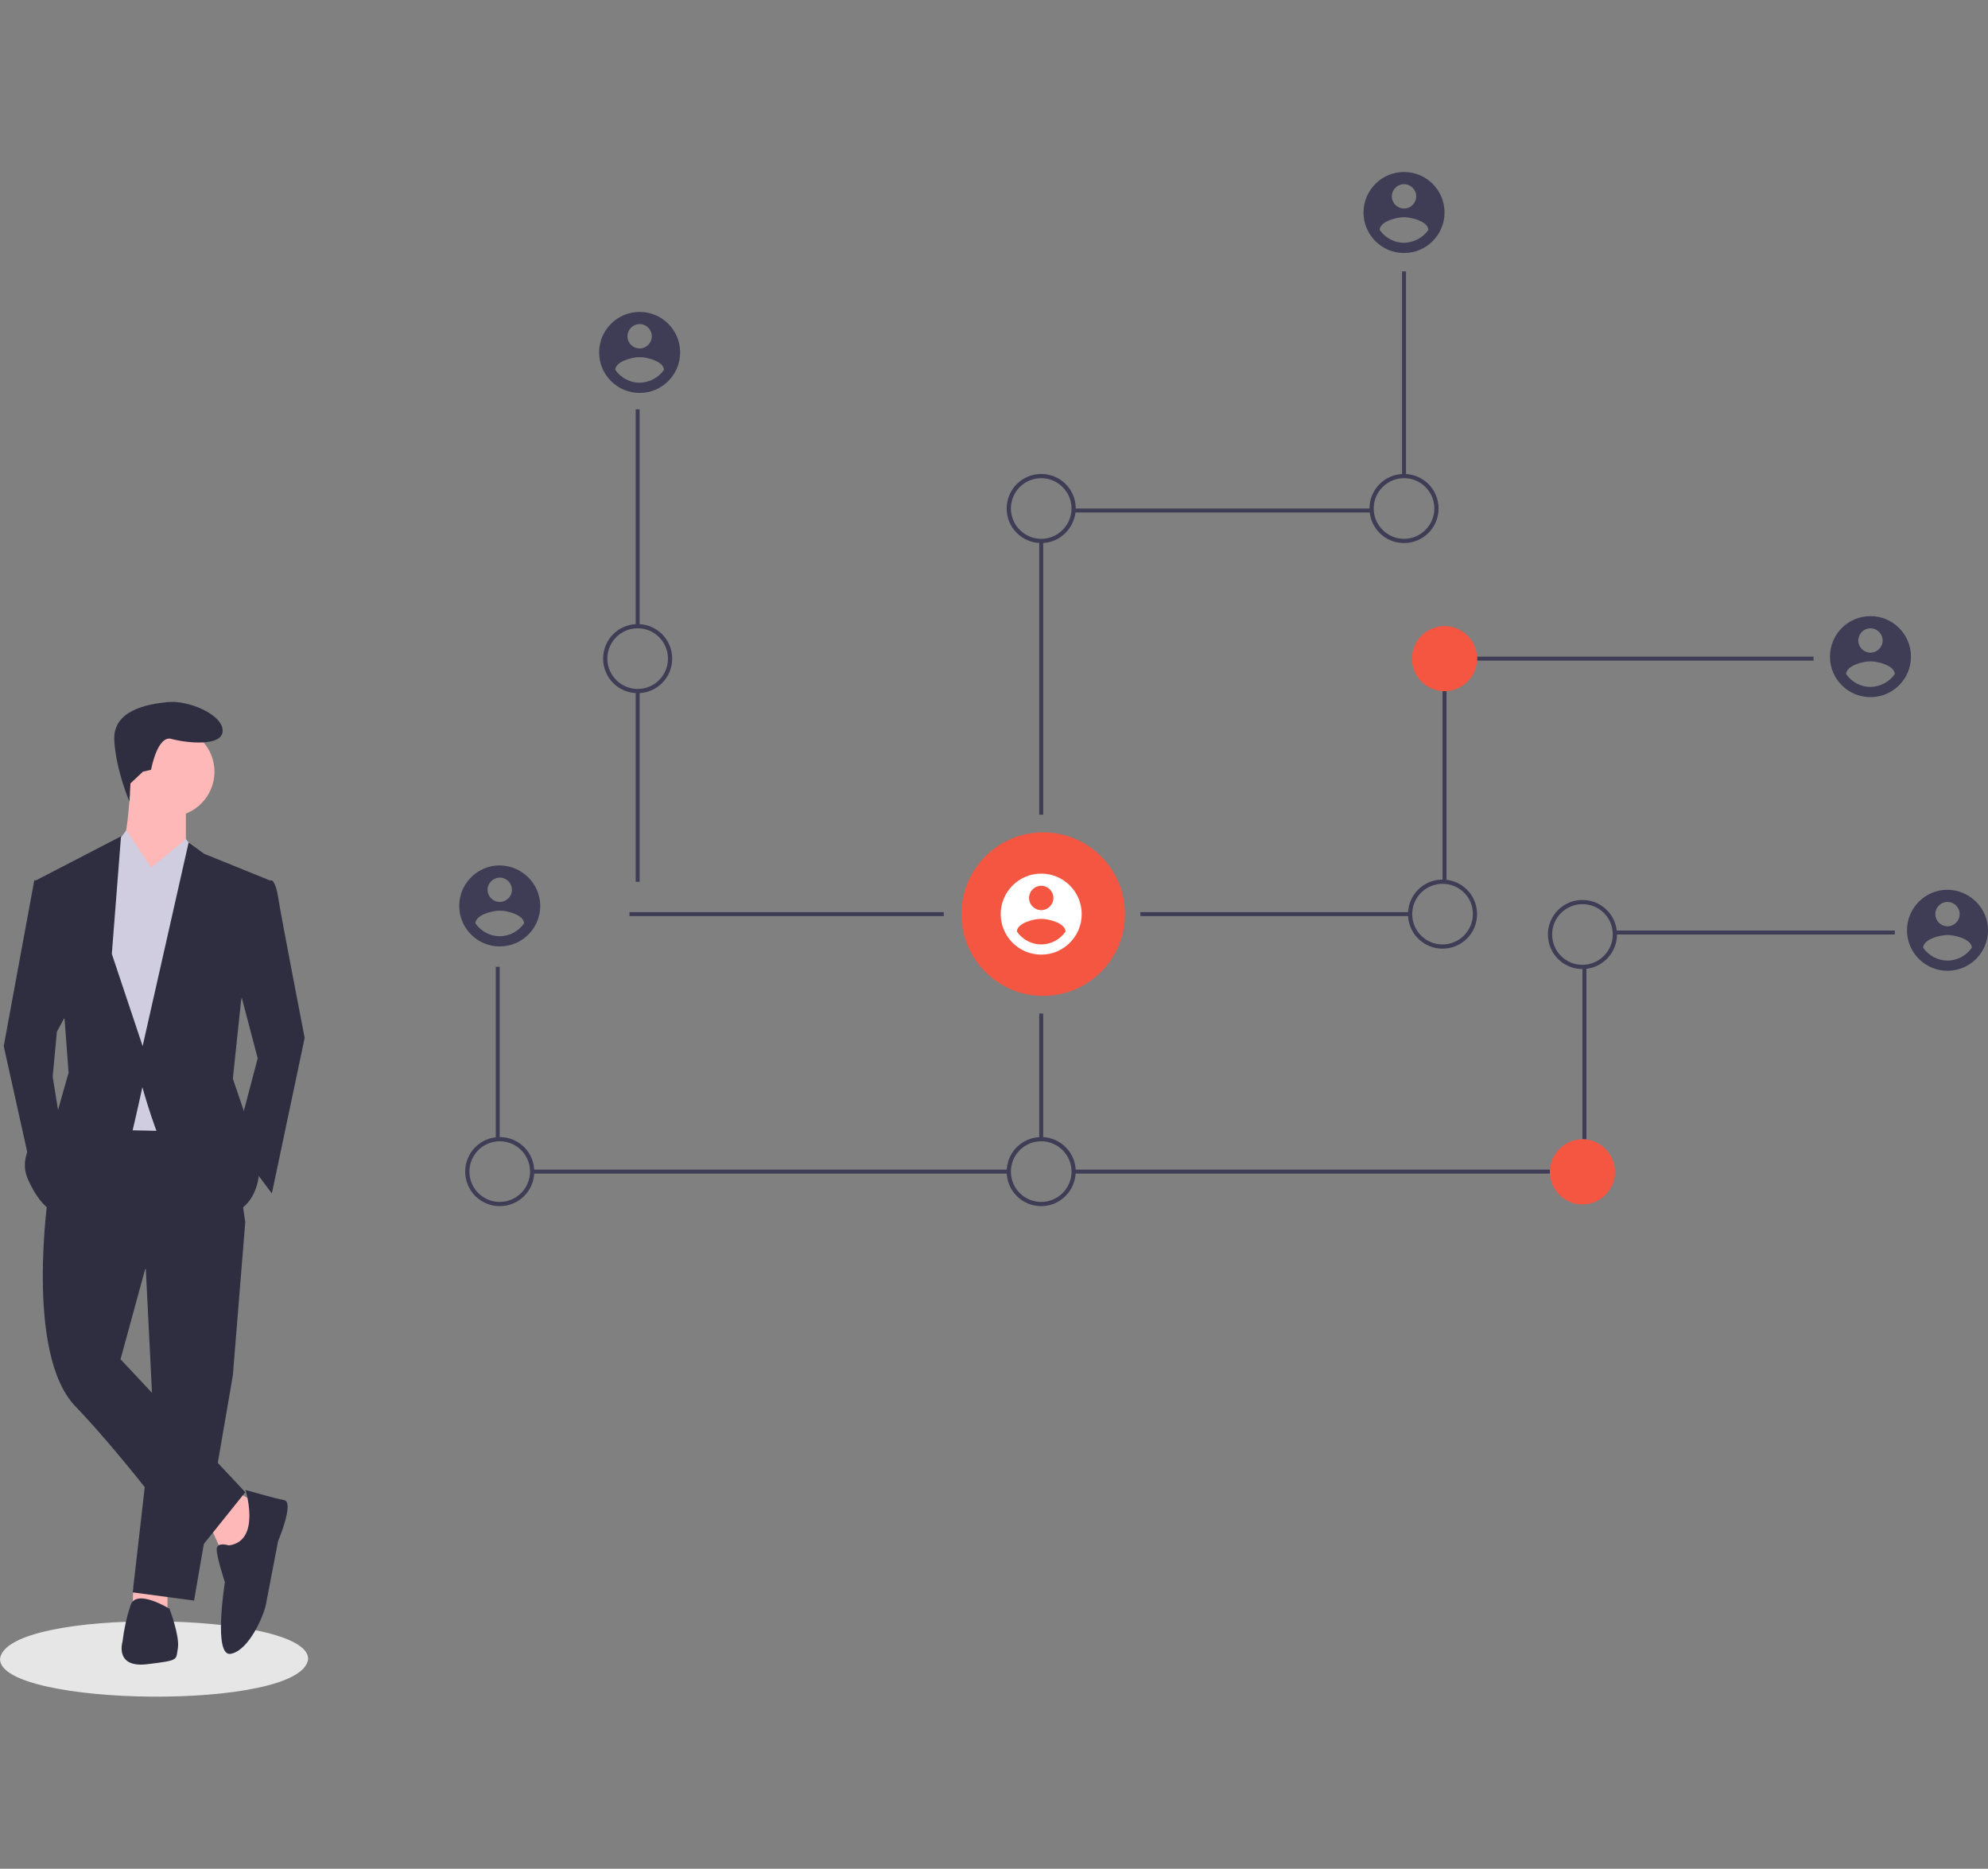 <?xml version="1.0" encoding="utf-8"?>
<!-- Generator: Adobe Illustrator 28.1.0, SVG Export Plug-In . SVG Version: 6.00 Build 0)  -->
<svg version="1.1" id="Layer_1" xmlns="http://www.w3.org/2000/svg" xmlns:xlink="http://www.w3.org/1999/xlink" x="0px" y="0px"
	 viewBox="0 0 800 751.9" style="enable-background:new 0 0 800 751.9;" xml:space="preserve">
<rect x="0" y="0" width="800" height="751.9" fill="#808080" stroke="none"/>
<style type="text/css">
	.st0{fill:#3F3D56;}
	.st1{fill:none;stroke:#3F3D56;stroke-width:2;stroke-miterlimit:10;}
	.st2{fill:#F55641;}
	.st3{fill:#FFFFFF;}
	.st4{fill:#E6E6E6;}
	.st5{fill:#FFB8B8;}
	.st6{fill:#2F2E41;}
	.st7{fill:#D0CDE1;}
</style>
<rect x="255.8" y="164.7" class="st0" width="1.6" height="87.3"/>
<rect x="255.8" y="278" class="st0" width="1.6" height="76.8"/>
<rect x="253.3" y="367" class="st0" width="126.5" height="1.6"/>
<rect x="199.5" y="389" class="st0" width="1.6" height="69.4"/>
<rect x="214.2" y="470.6" class="st0" width="191.7" height="1.6"/>
<path class="st1" d="M419,458.4"/>
<path class="st1" d="M419,391.5"/>
<rect x="564.2" y="109.2" class="st0" width="1.6" height="82.4"/>
<rect x="432" y="204.6" class="st0" width="120" height="1.6"/>
<rect x="418.2" y="217.7" class="st0" width="1.6" height="110.1"/>
<path class="st0" d="M256.6,278.9c-7.7,0-13.9-6.2-13.9-13.9s6.2-13.9,13.9-13.9c7.7,0,13.9,6.2,13.9,13.9
	C270.5,272.7,264.3,278.9,256.6,278.9z M256.6,252.8c-6.8,0-12.2,5.5-12.2,12.2s5.5,12.2,12.2,12.2c6.8,0,12.2-5.5,12.2-12.2
	C268.8,258.3,263.4,252.8,256.6,252.8z"/>
<path class="st0" d="M201.1,485.3c-7.7,0-13.9-6.2-13.9-13.9c0-7.7,6.2-13.9,13.9-13.9c7.7,0,13.9,6.2,13.9,13.9l0,0
	C215,479.1,208.8,485.3,201.1,485.3z M201.1,459.2c-6.8,0-12.2,5.5-12.2,12.2c0,6.8,5.5,12.2,12.2,12.2s12.2-5.5,12.2-12.2l0,0
	C213.3,464.7,207.9,459.2,201.1,459.2z"/>
<circle class="st2" cx="419.8" cy="367.8" r="32.9"/>
<rect x="594.4" y="264.2" class="st0" width="135.4" height="1.6"/>
<rect x="580.5" y="278" class="st0" width="1.6" height="76.8"/>
<rect x="458.9" y="367" class="st0" width="108.5" height="1.6"/>
<rect x="649.9" y="374.4" class="st0" width="112.6" height="1.6"/>
<rect x="636.8" y="389" class="st0" width="1.6" height="69.4"/>
<rect x="432" y="470.6" class="st0" width="191.7" height="1.6"/>
<rect x="418.2" y="407.8" class="st0" width="1.6" height="50.6"/>
<circle class="st2" cx="581.3" cy="265" r="13.1"/>
<path class="st0" d="M565,218.5c-7.7,0-13.9-6.2-13.9-13.9c0-7.7,6.2-13.9,13.9-13.9s13.9,6.2,13.9,13.9
	C578.9,212.3,572.7,218.5,565,218.5z M565,192.4c-6.8,0-12.2,5.5-12.2,12.2s5.5,12.2,12.2,12.2s12.2-5.5,12.2-12.2
	C577.2,197.9,571.8,192.4,565,192.4L565,192.4z"/>
<path class="st0" d="M419,218.5c-7.7,0-13.9-6.2-13.9-13.9c0-7.7,6.2-13.9,13.9-13.9s13.9,6.2,13.9,13.9
	C432.8,212.3,426.6,218.5,419,218.5z M419,192.4c-6.8,0-12.2,5.5-12.2,12.2s5.5,12.2,12.2,12.2s12.2-5.5,12.2-12.2
	C431.2,197.9,425.7,192.4,419,192.4L419,192.4z"/>
<path class="st0" d="M636.8,389.9c-7.7,0-13.9-6.2-13.9-13.9c0-7.7,6.2-13.9,13.9-13.9s13.9,6.2,13.9,13.9l0,0
	C650.7,383.6,644.5,389.9,636.8,389.9z M636.8,363.8c-6.8,0-12.2,5.5-12.2,12.2c0,6.8,5.5,12.2,12.2,12.2s12.2-5.5,12.2-12.2l0,0
	C649,369.2,643.6,363.8,636.8,363.8z"/>
<circle class="st2" cx="636.8" cy="471.5" r="13.1"/>
<path class="st0" d="M419,485.3c-7.7,0-13.9-6.2-13.9-13.9c0-7.7,6.2-13.9,13.9-13.9s13.9,6.2,13.9,13.9l0,0
	C432.8,479.1,426.6,485.3,419,485.3z M419,459.2c-6.8,0-12.2,5.5-12.2,12.2c0,6.8,5.5,12.2,12.2,12.2s12.2-5.5,12.2-12.2l0,0
	C431.2,464.7,425.7,459.2,419,459.2z"/>
<path class="st0" d="M580.5,381.7c-7.7,0-13.9-6.2-13.9-13.9c0-7.7,6.2-13.9,13.9-13.9s13.9,6.2,13.9,13.9l0,0
	C594.4,375.5,588.2,381.7,580.5,381.7z M580.5,355.6c-6.8,0-12.2,5.5-12.2,12.2c0,6.8,5.5,12.2,12.2,12.2s12.2-5.5,12.2-12.2
	C592.8,361.1,587.3,355.6,580.5,355.6z"/>
<path class="st0" d="M201.1,348.2c-9,0-16.3,7.3-16.3,16.3c0,9,7.3,16.3,16.3,16.3s16.3-7.3,16.3-16.3
	C217.4,355.6,210.1,348.3,201.1,348.2z M201.1,353.1c2.7,0,4.9,2.2,4.9,4.9c0,2.7-2.2,4.9-4.9,4.9c-2.7,0-4.9-2.2-4.9-4.9
	C196.2,355.3,198.4,353.2,201.1,353.1z M201.1,376.7c-3.9,0-7.6-2-9.8-5.2c0.1-3.3,6.5-5.1,9.8-5.1c3.3,0,9.7,1.8,9.8,5.1
	C208.7,374.7,205,376.7,201.1,376.7z"/>
<path class="st0" d="M257.4,125.5c-9,0-16.3,7.3-16.3,16.3c0,9,7.3,16.3,16.3,16.3c9,0,16.3-7.3,16.3-16.3
	C273.7,132.8,266.4,125.5,257.4,125.5z M257.4,130.4c2.7,0,4.9,2.2,4.9,4.9s-2.2,4.9-4.9,4.9c-2.7,0-4.9-2.2-4.9-4.9
	C252.5,132.6,254.7,130.4,257.4,130.4z M257.4,154c-3.9,0-7.6-2-9.8-5.2c0.1-3.3,6.5-5.1,9.8-5.1c3.3,0,9.7,1.8,9.8,5.1
	C265,152,261.3,153.9,257.4,154z"/>
<path class="st0" d="M565,69.2c-9,0-16.3,7.3-16.3,16.3s7.3,16.3,16.3,16.3c9,0,16.3-7.3,16.3-16.3C581.3,76.5,574,69.2,565,69.2z
	 M565,74.1c2.7,0,4.9,2.2,4.9,4.9c0,2.7-2.2,4.9-4.9,4.9c-2.7,0-4.9-2.2-4.9-4.9C560.1,76.3,562.3,74.1,565,74.1z M565,97.7
	c-3.9,0-7.6-2-9.8-5.2c0.1-3.3,6.5-5.1,9.8-5.1c3.3,0,9.7,1.8,9.8,5.1C572.6,95.7,568.9,97.6,565,97.7z"/>
<path class="st0" d="M752.7,247.9c-9,0-16.3,7.3-16.3,16.3c0,9,7.3,16.3,16.3,16.3c9,0,16.3-7.3,16.3-16.3
	C769,255.2,761.7,247.9,752.7,247.9z M752.7,252.8c2.7,0,4.9,2.2,4.9,4.9c0,2.7-2.2,4.9-4.9,4.9c-2.7,0-4.9-2.2-4.9-4.9
	C747.8,255,750,252.8,752.7,252.8z M752.7,276.4c-3.9,0-7.6-2-9.8-5.2c0.1-3.3,6.5-5.1,9.8-5.1c3.3,0,9.7,1.8,9.8,5.1
	C760.3,274.4,756.6,276.3,752.7,276.4z"/>
<path class="st3" d="M419,351.5c-9,0-16.3,7.3-16.3,16.3c0,9,7.3,16.3,16.3,16.3c9,0,16.3-7.3,16.3-16.3
	C435.3,358.8,428,351.5,419,351.5z M419,356.4c2.7,0,4.9,2.2,4.9,4.9s-2.2,4.9-4.9,4.9c-2.7,0-4.9-2.2-4.9-4.9
	C414.1,358.6,416.3,356.4,419,356.4z M419,380c-3.9,0-7.6-2-9.8-5.2c0.1-3.3,6.5-5.1,9.8-5.1c3.3,0,9.7,1.8,9.8,5.1
	C426.6,378,422.9,380,419,380z"/>
<path class="st0" d="M783.7,358c-9,0-16.3,7.3-16.3,16.3c0,9,7.3,16.3,16.3,16.3s16.3-7.3,16.3-16.3
	C800,365.4,792.7,358.1,783.7,358z M783.7,362.9c2.7,0,4.9,2.2,4.9,4.9c0,2.7-2.2,4.9-4.9,4.9s-4.9-2.2-4.9-4.9
	C778.8,365.1,781,362.9,783.7,362.9z M783.7,386.5c-3.9,0-7.6-2-9.8-5.2c0.1-3.3,6.5-5.1,9.8-5.1s9.7,1.8,9.8,5.1
	C791.3,384.5,787.6,386.5,783.7,386.5z"/>
<path class="st4" d="M124,667.5c-2.3,21.1-124.2,19.3-124,0C2.3,646.4,124.2,648.2,124,667.5z"/>
<polygon class="st5" points="84.7,614.4 89.6,625.1 98.7,624.2 104.4,605.3 95.4,600.4 "/>
<polygon class="st5" points="53.6,639 53.4,646.5 67.4,647.3 67.4,638.2 "/>
<polygon class="st6" points="58.3,503.2 61.6,569.1 53.4,640.7 78.1,644 93.7,553.4 98.7,491.7 "/>
<path class="st6" d="M19.6,479.3c0,0-9.9,65.1,10.7,86.5s48.6,59.3,48.6,59.3l19.8-24.7l-50.2-53.5l9.9-36.2l40.3-18.9l-6.6-45.3
	l-59.3-0.8L19.6,479.3z"/>
<circle class="st5" cx="68.2" cy="310.5" r="18.1"/>
<path class="st5" d="M52.5,314.6c0,0-0.8,25.5-4.9,28.8c-4.1,3.3,14.8,17.3,14.8,17.3L74.8,341v-18.1L52.5,314.6z"/>
<polygon class="st7" points="60.8,349.2 50.8,334.1 45.1,341.8 36.9,364.9 43.5,454.6 82.2,455.4 87.1,352.5 74.8,337.7 "/>
<path class="st6" d="M102.8,355l6.6-0.8c0,0,1.6,0.8,2.5,6.6c0.8,5.8,10.7,56.8,10.7,56.8l-13.2,62.6l-14.8-19.8l9.1-34.6l-9.1-34.6
	L102.8,355z"/>
<polygon class="st6" points="18.8,354.2 13.8,354.2 1.5,420.9 13,472.7 24.5,453.8 21.2,433.2 22.9,415.1 28.7,404.4 "/>
<path class="st6" d="M92.1,621.8c0,0-4.9-1.6-4.9,1.6c0,3.3,3.3,13.2,3.3,13.2s-4.9,30.5,2.5,28.8c7.4-1.6,13.2-15.6,14-19.8
	c0.8-4.1,4.9-25.5,4.9-25.5s6.6-15.6,2.5-16.5c-4.1-0.8-15.6-4.1-15.6-4.1S105.2,620.1,92.1,621.8z"/>
<path class="st6" d="M68.2,647.3c0,0-13.2-8.2-15.6-1.6c-1.6,4.8-2.7,9.8-3.3,14.8c0,0-3.3,10.7,9.9,9.1s11.5-1.6,12.4-6.6
	C72.3,658,68.2,647.3,68.2,647.3z"/>
<path class="st6" d="M57.5,310.5l3.3-0.8c0,0,2.5-14,8.2-12.4s20.6,3.3,20.6-3.3c0-6.6-14-12.4-22.2-11.5
	c-8.2,0.8-22.2,3.3-21.4,15.6c0.8,12.4,6.1,24.4,6.1,24.4l0.4-7.3L57.5,310.5z"/>
<polygon class="st7" points="74.8,359.1 60.8,349.2 74.8,337.7 79.6,343.5 "/>
<polygon class="st7" points="48.4,358.3 60.8,349.2 50.9,334.4 45.1,341.8 "/>
<path class="st6" d="M108.5,354.2l-26.4-10.7l-6.2-4.5l-18.5,81.9l-12.4-37.1l3.7-47.3l-34.2,17.7l11.5,56l1.6,21.4l-4.9,17.3
	c0,0-17.3,12.4-11.5,25.5c5.8,13.2,12.4,14,12.4,14s28-26.4,29.6-32.9c1.6-6.6,4.1-18.1,4.1-18.1s14,52.7,30.5,51.9
	c16.5-0.8,16.5-18.1,16.5-18.1l-4.1-18.1L93.7,434l3.3-31.3L108.5,354.2z"/>
</svg>
